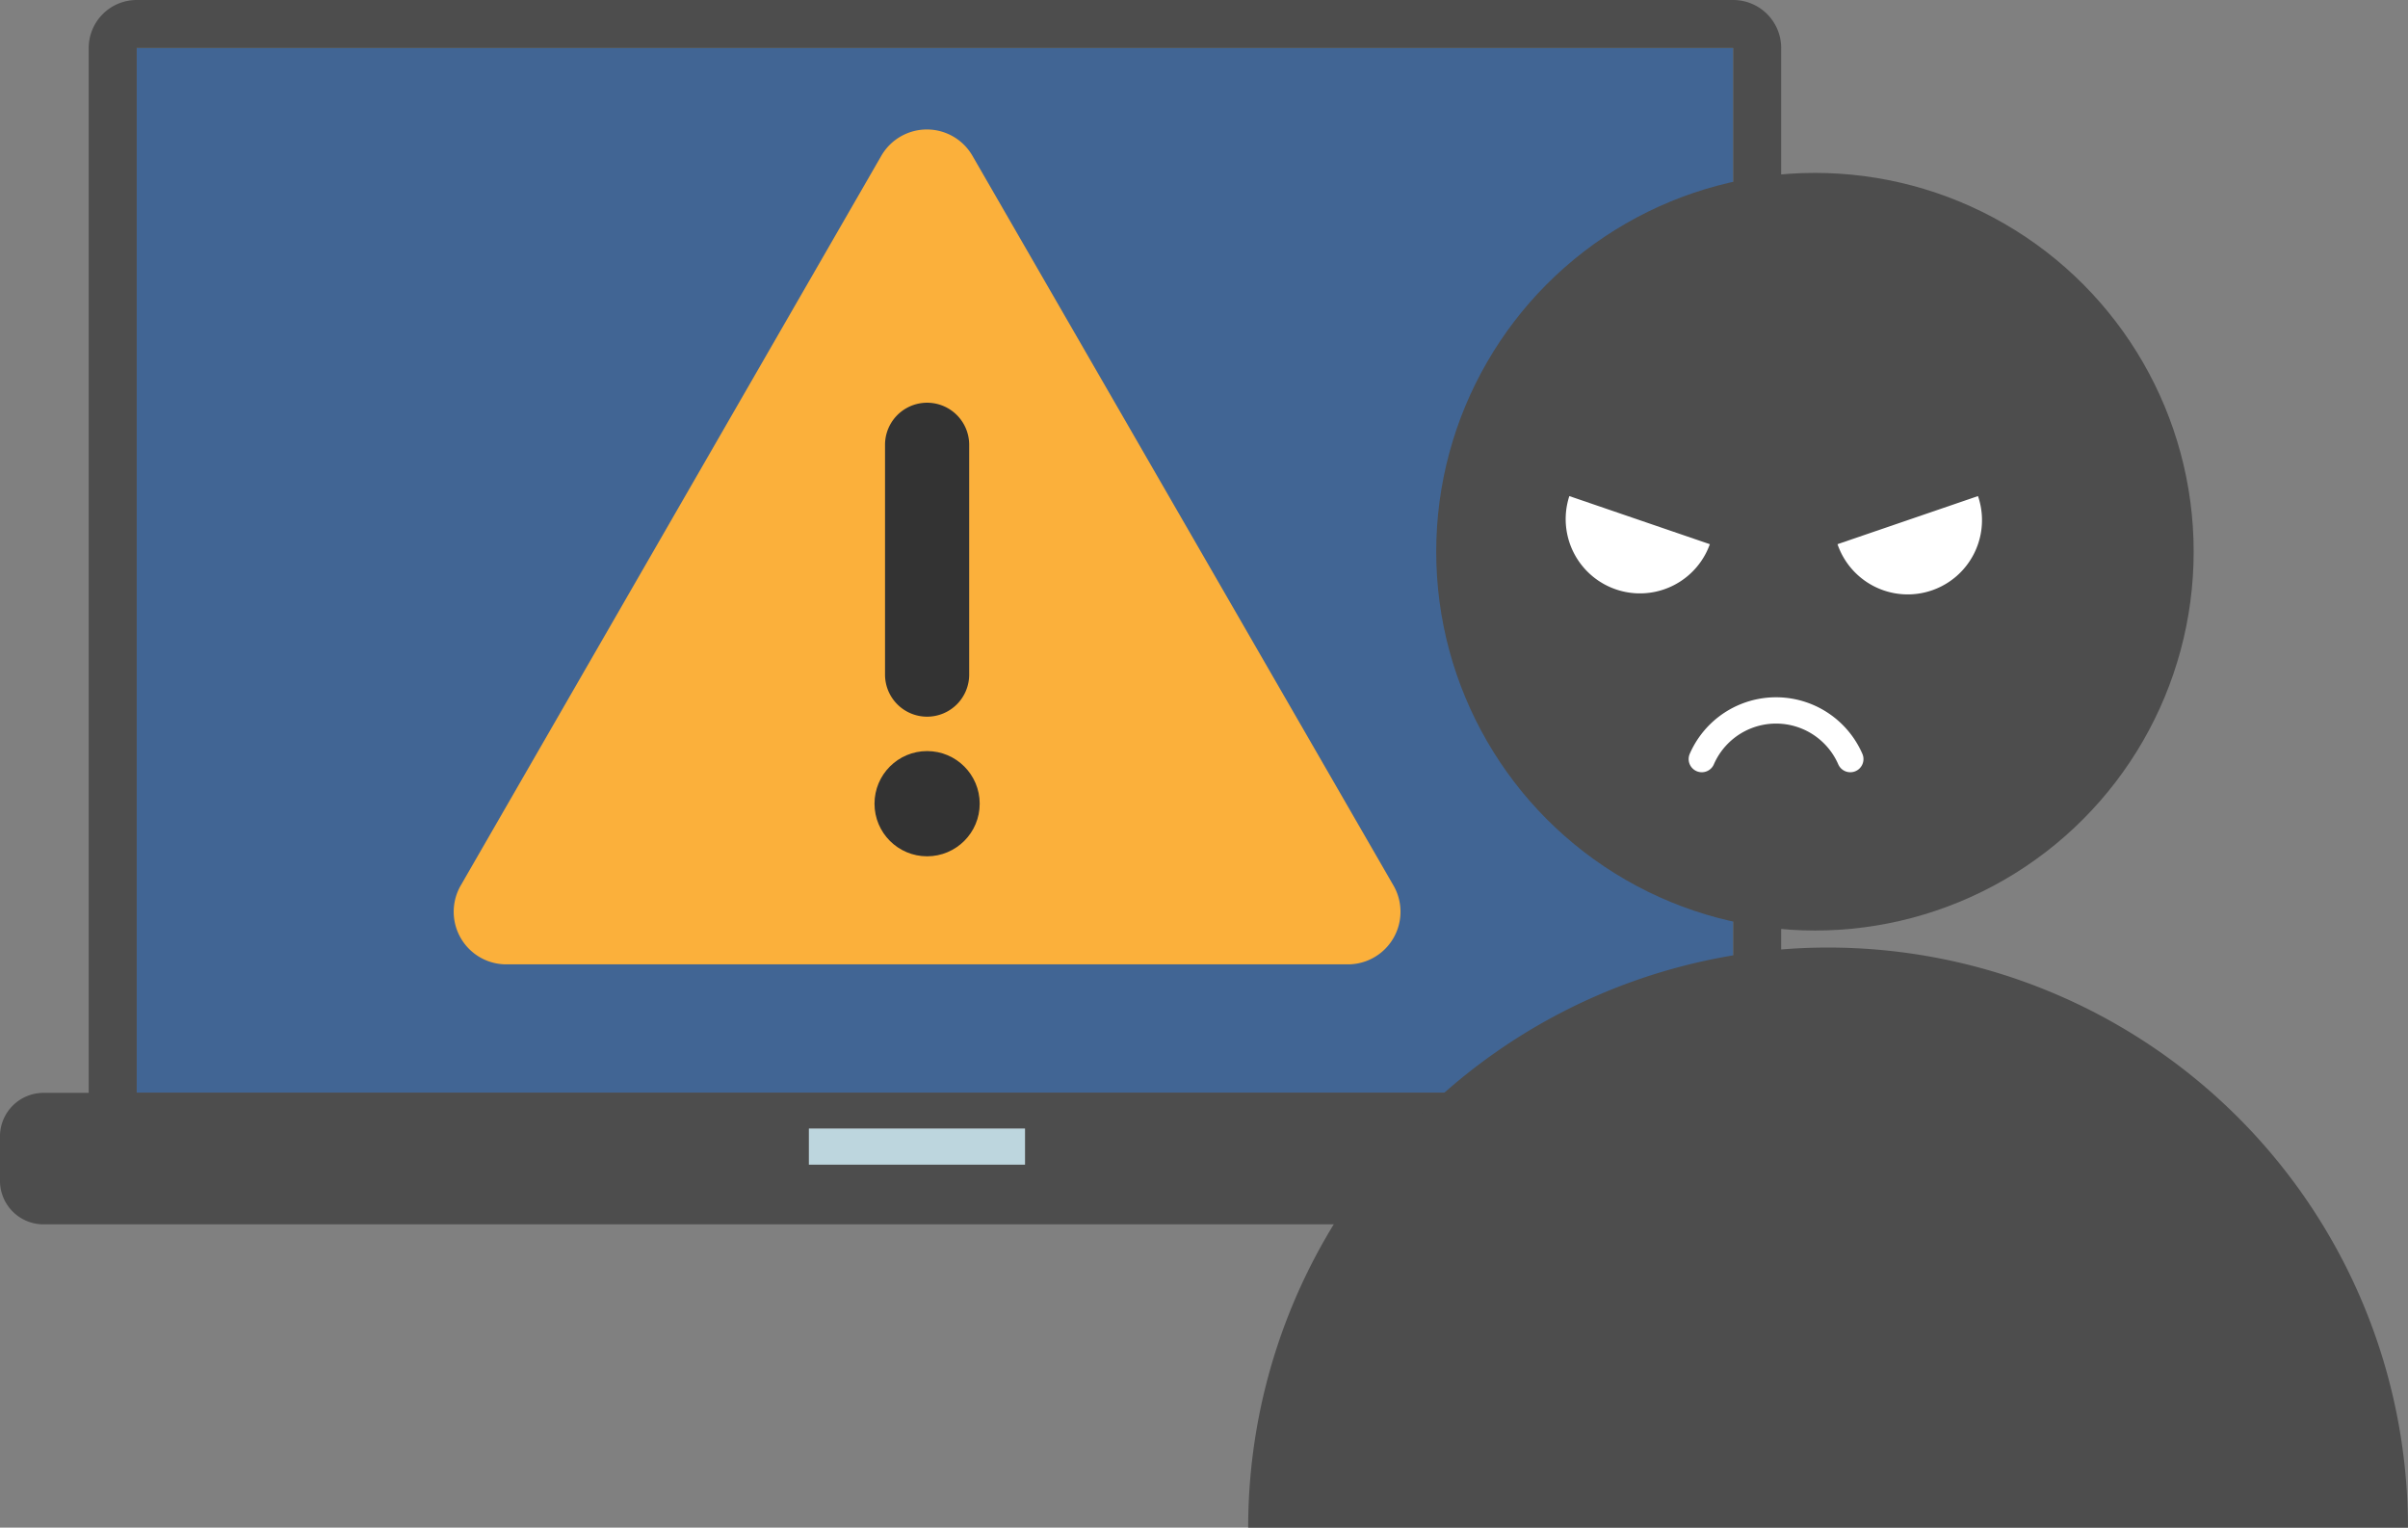 <svg xmlns="http://www.w3.org/2000/svg" width="91.564" height="58.073" viewBox="0 0 91.564 58.073"><rect x="0" y="0" width="91.564" height="58.073" fill="#808080" stroke="none"/><defs><style>.a{fill:#416594;}.b{fill:#4d4d4d;}.c{fill:#bdd6de;}.d{fill:#fff;}.e{fill:none;stroke:#fff;stroke-linecap:round;stroke-linejoin:round;}.f{fill:#fbb03b;}.g{fill:#333;}</style></defs><g transform="translate(-623.487 -5041.927)"><rect class="a" width="60.706" height="39.71" transform="translate(628.686 5043.752)"/><path class="b" d="M692.934,5083.473h-1.718v-39.721a1.825,1.825,0,0,0-1.825-1.825H628.686a1.826,1.826,0,0,0-1.826,1.825v39.721h-1.717a1.657,1.657,0,0,0-1.657,1.657v1.685a1.657,1.657,0,0,0,1.657,1.657h67.79a1.657,1.657,0,0,0,1.657-1.657v-1.685A1.657,1.657,0,0,0,692.934,5083.473Zm-30.472,2.728h-8.216v-1.37h8.216Zm26.93-2.739H628.686v-39.71h60.706Z"/><rect class="c" width="8.216" height="1.369" transform="translate(654.246 5084.832)"/><circle class="b" cx="14.401" cy="14.401" r="14.401" transform="translate(678.099 5048.5)"/><path class="b" d="M693,5077.949A22.051,22.051,0,0,0,670.949,5100h44.1A22.051,22.051,0,0,0,693,5077.949Z"/><path class="d" d="M683.161,5060.786a2.824,2.824,0,0,0,5.343,1.829Z"/><path class="d" d="M698.7,5060.786a2.823,2.823,0,0,1-5.342,1.829Z"/><path class="e" d="M693.845,5070.784a3.08,3.08,0,0,0-5.647,0"/><path class="f" d="M676.473,5075.589l-16.009-27.74a2,2,0,0,0-1.732-1h0a2,2,0,0,0-1.733,1l-15.992,27.739a2,2,0,0,0,1.733,3h32a2,2,0,0,0,1.733-3Z"/><path class="g" d="M658.74,5069.172a1.6,1.6,0,0,1-1.6-1.6v-8.735a1.6,1.6,0,1,1,3.2,0v8.735A1.6,1.6,0,0,1,658.74,5069.172Z"/><circle class="g" cx="2" cy="2" r="2" transform="translate(656.74 5070.48)"/></g></svg>